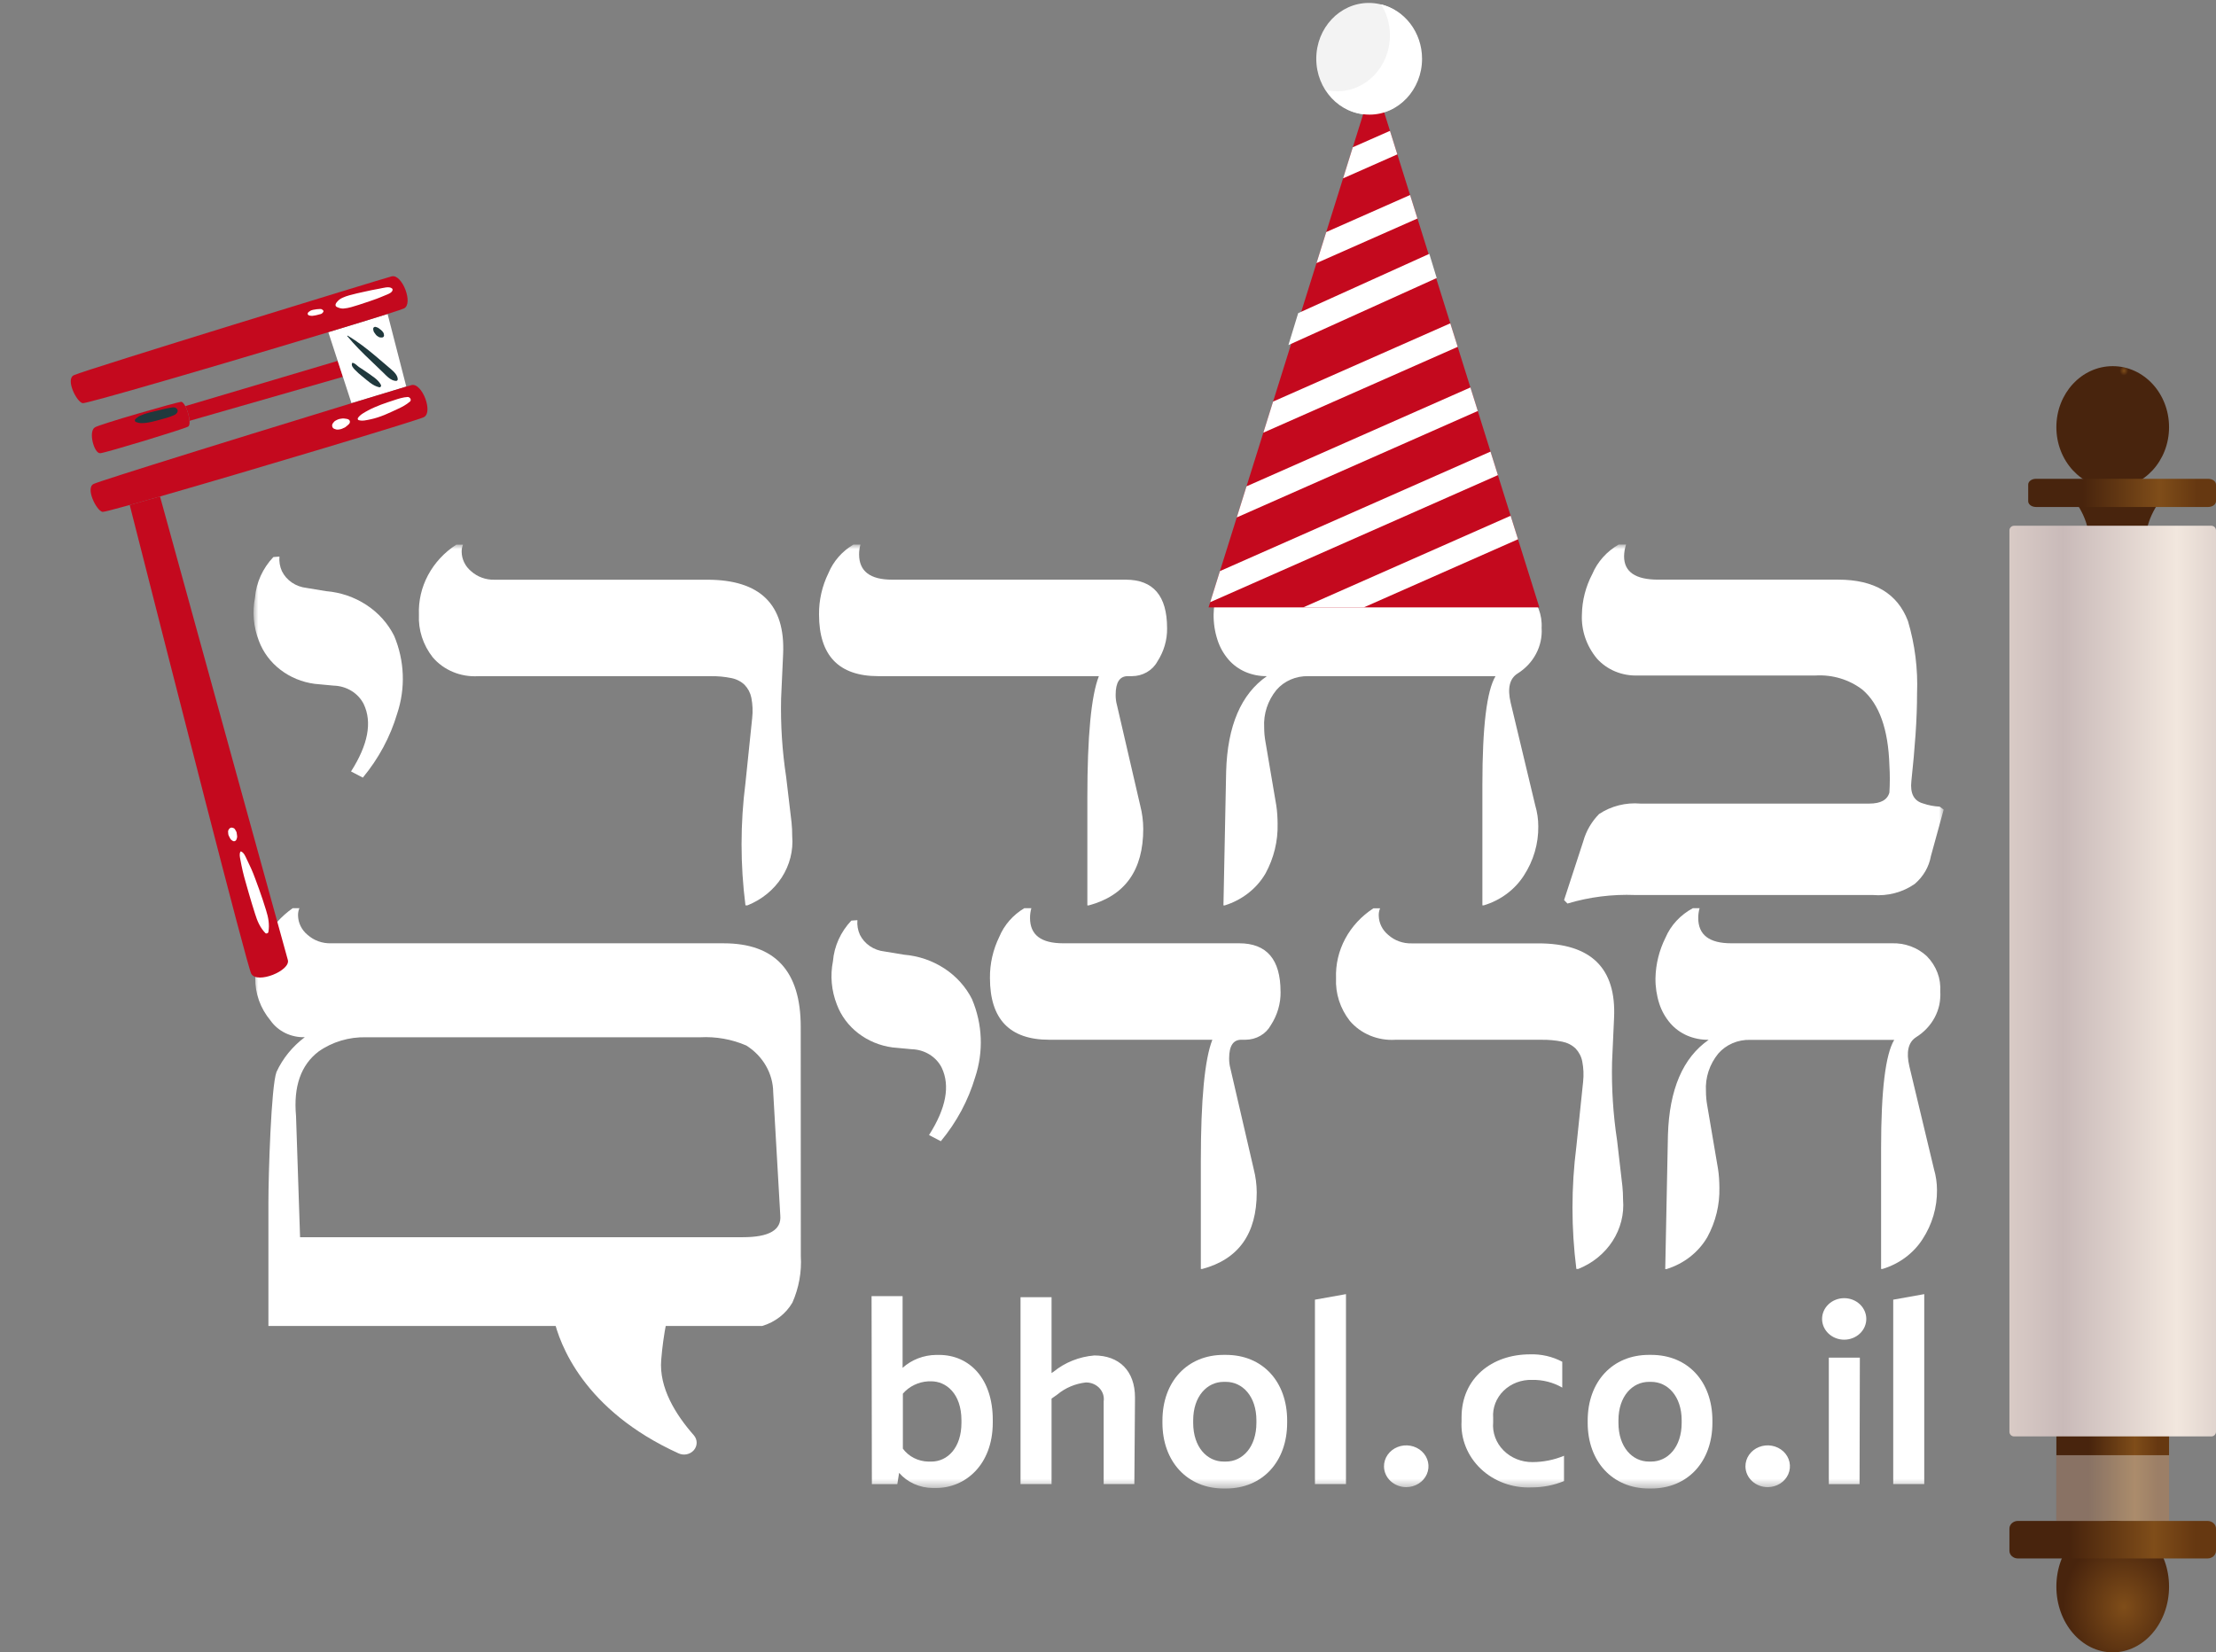 <svg width="236" height="176" viewBox="0 0 236 176" fill="none" xmlns="http://www.w3.org/2000/svg">
<rect x="0" y="0" width="236" height="176" fill="#808080" stroke="none"/>
<path d="M231 60H219V162H231V60Z" fill="url(#paint0_linear_19_573)"/>
<path style="mix-blend-mode:multiply" d="M231 155H219V162H231V155Z" fill="url(#paint1_linear_19_573)"/>
<path style="mix-blend-mode:multiply" d="M219 69H231V60H219V69Z" fill="url(#paint2_linear_19_573)"/>
<path d="M231 45.5C231 49.089 228.313 52 225 52C221.687 52 219 49.089 219 45.5C219 41.911 221.678 39 225 39C228.322 39 231 41.911 231 45.5Z" fill="url(#paint3_radial_19_573)"/>
<path d="M225.495 52H220C221.615 54.104 222.466 55.497 222.551 58H228.449C228.534 55.497 229.385 54.104 231 52H225.505H225.495Z" fill="url(#paint4_radial_19_573)"/>
<path d="M231 169C231 165.135 228.313 162 225 162C221.687 162 219 165.135 219 169C219 172.865 221.687 176 225 176C228.313 176 231 172.865 231 169Z" fill="url(#paint5_radial_19_573)"/>
<path d="M235.176 51H216.824C216.369 51 216 51.275 216 51.614V53.386C216 53.725 216.369 54 216.824 54H235.176C235.631 54 236 53.725 236 53.386V51.614C236 51.275 235.631 51 235.176 51Z" fill="url(#paint6_linear_19_573)"/>
<path d="M235.094 162H214.906C214.406 162 214 162.366 214 162.818V165.182C214 165.634 214.406 166 214.906 166H235.094C235.594 166 236 165.634 236 165.182V162.818C236 162.366 235.594 162 235.094 162Z" fill="url(#paint7_linear_19_573)"/>
<path d="M235.503 56H214.497C214.223 56 214 56.223 214 56.497V152.503C214 152.777 214.223 153 214.497 153H235.503C235.777 153 236 152.777 236 152.503V56.497C236 56.223 235.777 56 235.503 56Z" fill="url(#paint8_linear_19_573)"/>
<mask id="mask0_19_573" style="mask-type:luminance" maskUnits="userSpaceOnUse" x="27" y="58" width="180" height="101">
<path d="M207 58H27V158.548H207V58Z" fill="white"/>
</mask>
<g mask="url(#mask0_19_573)">
<path d="M99.992 144.317C103.295 144.317 105.728 146.894 105.728 151.228V151.523C105.728 156.061 102.766 158.491 99.712 158.491H99.338C98.651 158.488 97.973 158.342 97.353 158.063C96.733 157.785 96.187 157.381 95.753 156.88L95.564 158.081H92.852L92.82 138.056H96.125V145.694C97.09 144.824 98.372 144.331 99.71 144.317H99.992ZM102.392 151.287C102.392 148.416 100.741 147.13 99.181 147.13H98.867C98.342 147.159 97.829 147.291 97.362 147.518C96.895 147.744 96.483 148.06 96.154 148.446V154.302C96.458 154.717 96.862 155.059 97.334 155.298C97.805 155.538 98.331 155.668 98.867 155.68H99.181C100.928 155.68 102.392 154.187 102.392 151.552V151.287Z" fill="white"/>
<path d="M120.875 148.856L120.807 158.076H117.539V149.266C117.576 149.013 117.555 148.755 117.476 148.51C117.397 148.265 117.263 148.039 117.082 147.848C116.901 147.656 116.679 147.504 116.429 147.401C116.18 147.298 115.91 147.247 115.637 147.252C114.514 147.379 113.458 147.825 112.612 148.531L111.989 148.971V158.076H108.684V138.171H111.989V146.251L112.209 146.103C113.423 145.113 114.939 144.509 116.54 144.376C119.16 144.376 120.875 145.987 120.875 148.856Z" fill="white"/>
<path d="M137.079 151.55C137.079 155.677 134.459 158.548 130.562 158.548H130.314C126.449 158.548 123.798 155.677 123.798 151.55V151.313C123.798 147.155 126.448 144.314 130.314 144.314H130.563C134.462 144.314 137.08 147.155 137.08 151.313L137.079 151.55ZM133.805 151.288C133.805 148.71 132.31 147.188 130.563 147.188H130.314C128.567 147.188 127.072 148.71 127.072 151.288V151.55C127.072 154.155 128.567 155.677 130.314 155.677H130.563C132.31 155.677 133.805 154.155 133.805 151.55V151.288Z" fill="white"/>
<path d="M140.039 158.078V138.434L143.344 137.843V158.075L140.039 158.078Z" fill="white"/>
<path d="M147.393 156.206C147.387 155.765 147.521 155.332 147.778 154.962C148.034 154.592 148.402 154.303 148.834 154.13C149.266 153.957 149.744 153.909 150.205 153.992C150.667 154.074 151.092 154.284 151.426 154.593C151.76 154.903 151.989 155.3 152.083 155.732C152.177 156.164 152.132 156.613 151.954 157.021C151.776 157.429 151.472 157.779 151.082 158.025C150.692 158.27 150.233 158.402 149.763 158.402C149.14 158.403 148.542 158.172 148.098 157.761C147.654 157.35 147.401 156.791 147.393 156.206Z" fill="white"/>
<path d="M166.564 155.062V157.756C165.464 158.208 164.274 158.438 163.073 158.43C162.079 158.47 161.087 158.314 160.161 157.972C159.236 157.631 158.396 157.111 157.697 156.446C156.999 155.781 156.456 154.986 156.104 154.113C155.752 153.239 155.598 152.306 155.653 151.373V150.963C155.653 146.808 158.864 144.257 162.947 144.257C164.146 144.218 165.333 144.491 166.377 145.045V147.8C165.414 147.242 164.299 146.956 163.167 146.978C162.604 146.96 162.043 147.053 161.52 147.252C160.998 147.451 160.526 147.75 160.135 148.131C159.743 148.513 159.442 148.967 159.25 149.464C159.057 149.962 158.979 150.492 159.019 151.02V151.489C158.969 152.034 159.042 152.582 159.232 153.099C159.422 153.616 159.725 154.089 160.122 154.489C160.518 154.889 161 155.207 161.535 155.421C162.071 155.636 162.648 155.742 163.23 155.734C164.379 155.728 165.514 155.499 166.564 155.06" fill="white"/>
<path d="M182.368 151.55C182.368 155.677 179.748 158.548 175.852 158.548H175.602C171.737 158.548 169.086 155.677 169.086 151.55V151.313C169.086 147.155 171.736 144.314 175.602 144.314H175.852C179.751 144.314 182.368 147.155 182.368 151.313V151.55ZM179.095 151.288C179.095 148.71 177.599 147.188 175.853 147.188H175.603C173.857 147.188 172.362 148.71 172.362 151.288V151.55C172.362 154.155 173.857 155.677 175.603 155.677H175.853C177.599 155.677 179.095 154.155 179.095 151.55V151.288Z" fill="white"/>
<path d="M185.887 156.206C185.881 155.765 186.015 155.332 186.272 154.962C186.528 154.592 186.896 154.303 187.328 154.13C187.761 153.957 188.238 153.909 188.699 153.992C189.161 154.074 189.586 154.284 189.92 154.593C190.255 154.903 190.483 155.3 190.577 155.732C190.671 156.164 190.626 156.613 190.448 157.021C190.27 157.429 189.967 157.779 189.577 158.025C189.186 158.27 188.727 158.402 188.258 158.402C187.634 158.403 187.036 158.172 186.592 157.761C186.148 157.35 185.895 156.791 185.887 156.206Z" fill="white"/>
<path d="M194.048 140.484C194.048 139.897 194.296 139.335 194.738 138.92C195.179 138.506 195.778 138.273 196.403 138.273C197.027 138.273 197.626 138.506 198.068 138.92C198.509 139.335 198.757 139.897 198.757 140.484C198.757 141.07 198.509 141.633 198.068 142.047C197.626 142.462 197.027 142.695 196.403 142.695C195.778 142.695 195.179 142.462 194.738 142.047C194.296 141.633 194.048 141.07 194.048 140.484ZM194.766 158.08V144.611H198.071L198.04 158.08H194.766Z" fill="white"/>
<path d="M201.625 158.078V138.434L204.929 137.843V158.075L201.625 158.078Z" fill="white"/>
<path d="M41.971 67.713C43.089 70.367 43.203 73.301 42.294 76.025C41.56 78.494 40.319 80.805 38.641 82.828L37.384 82.171C39.2 79.322 39.652 76.933 38.739 75.003C38.451 74.426 37.997 73.936 37.429 73.587C36.861 73.238 36.201 73.045 35.523 73.028L33.507 72.838C32.169 72.661 30.907 72.142 29.862 71.337C28.816 70.533 28.025 69.474 27.577 68.276C26.999 66.8 26.854 65.205 27.157 63.658C27.288 62.055 27.975 60.536 29.112 59.334L29.76 59.284C29.713 59.813 29.803 60.345 30.022 60.834C30.259 61.317 30.623 61.735 31.081 62.048C31.539 62.361 32.074 62.557 32.636 62.62L34.724 62.965C36.268 63.093 37.751 63.599 39.022 64.433C40.294 65.266 41.31 66.398 41.97 67.716" fill="white"/>
<path d="M84.3 87.616C84.322 87.862 84.341 88.108 84.353 88.336C84.366 88.565 84.369 88.813 84.369 89.055C84.498 90.599 84.107 92.143 83.251 93.467C82.395 94.791 81.118 95.83 79.599 96.435H79.39C78.836 92.106 78.836 87.73 79.39 83.4L80.105 76.495C80.186 75.771 80.157 75.039 80.018 74.323C79.917 73.81 79.668 73.334 79.299 72.945C78.913 72.579 78.421 72.328 77.884 72.225C77.165 72.078 76.431 72.01 75.695 72.023H50.922C50.002 72.078 49.082 71.923 48.239 71.572C47.396 71.222 46.656 70.685 46.081 70.007C45.052 68.695 44.534 67.09 44.615 65.461C44.557 64.005 44.892 62.56 45.588 61.258C46.284 59.956 47.318 58.84 48.595 58.013H49.309C49.206 58.259 49.158 58.523 49.167 58.787C49.173 59.176 49.265 59.56 49.438 59.913C49.61 60.267 49.86 60.583 50.17 60.84C50.503 61.141 50.896 61.376 51.327 61.532C51.758 61.689 52.218 61.762 52.679 61.749H75.333C80.95 61.749 83.639 64.387 83.401 69.661L83.186 74.407C83.123 77.2 83.303 79.993 83.725 82.759L84.3 87.616Z" fill="white"/>
<path d="M124.294 66.901C124.314 68.159 123.953 69.397 123.253 70.47C122.999 70.935 122.614 71.325 122.14 71.598C121.666 71.872 121.121 72.017 120.565 72.02H120.107C119.244 72.02 118.813 72.683 118.815 74.008C118.811 74.383 118.859 74.756 118.959 75.12L121.431 85.794C121.642 86.61 121.75 87.447 121.754 88.287C121.754 92.688 119.817 95.406 115.944 96.439H115.801V84.92C115.801 78.409 116.21 74.109 117.028 72.02H93.537C89.331 72.02 87.227 69.831 87.225 65.452C87.209 63.93 87.552 62.423 88.23 61.041C88.749 59.79 89.677 58.726 90.882 58.004H91.635C91.54 58.345 91.491 58.696 91.492 59.048C91.492 60.844 92.664 61.743 95.007 61.743H119.882C122.821 61.743 124.291 63.461 124.292 66.896" fill="white"/>
<path d="M164.182 66.902C164.241 67.851 164.034 68.799 163.581 69.65C163.128 70.501 162.446 71.225 161.601 71.751C160.763 72.29 160.524 73.324 160.884 74.851L163.503 85.794C163.716 86.517 163.824 87.263 163.825 88.013C163.849 89.867 163.314 91.689 162.282 93.269C161.314 94.774 159.798 95.898 158.016 96.434H157.872V83.539C157.872 77.409 158.338 73.57 159.271 72.021H139.329C138.683 72.005 138.041 72.128 137.454 72.382C136.866 72.636 136.349 73.014 135.942 73.486C135.012 74.626 134.547 76.042 134.632 77.476C134.631 78.006 134.68 78.535 134.778 79.058L135.923 85.794C135.97 86.108 136.006 86.435 136.028 86.772C136.05 87.108 136.063 87.433 136.063 87.747C136.109 89.582 135.666 91.4 134.775 93.034C133.84 94.645 132.288 95.861 130.434 96.437H130.295L130.582 82.155C130.726 77.306 132.172 73.927 134.921 72.02C134.129 72.03 133.344 71.874 132.624 71.565C131.928 71.261 131.316 70.812 130.832 70.253C130.306 69.638 129.91 68.934 129.667 68.179C129.376 67.294 129.235 66.371 129.248 65.445C129.282 63.953 129.647 62.483 130.32 61.13C130.889 59.81 131.913 58.708 133.229 58H133.947C133.85 58.341 133.801 58.692 133.801 59.044C133.801 60.838 134.973 61.736 137.317 61.737H159.005C159.69 61.715 160.373 61.824 161.011 62.059C161.65 62.293 162.231 62.647 162.718 63.1C163.223 63.608 163.613 64.207 163.863 64.86C164.114 65.514 164.221 66.208 164.178 66.902" fill="white"/>
<path d="M207 86.234L205.638 91.185C205.436 92.327 204.829 93.371 203.917 94.15C202.628 95.049 201.032 95.469 199.434 95.331H174.136C171.696 95.236 169.257 95.543 166.93 96.24L166.571 95.869L168.618 89.602C168.916 88.52 169.495 87.525 170.301 86.704C171.584 85.853 173.148 85.459 174.712 85.594H199.074C200.291 85.594 201.006 85.2 201.218 84.413C201.278 83.449 201.278 82.482 201.218 81.518C201.099 77.683 200.143 74.998 198.35 73.463C196.951 72.387 195.171 71.846 193.365 71.949H174.426C173.605 71.981 172.788 71.836 172.035 71.527C171.283 71.217 170.616 70.751 170.085 70.163C168.964 68.823 168.391 67.15 168.47 65.448C168.496 63.95 168.876 62.477 169.582 61.133C170.134 59.834 171.115 58.737 172.381 58.001H173.17C173.04 58.406 172.97 58.825 172.961 59.248C172.959 60.91 174.165 61.74 176.581 61.74H195.776C199.604 61.74 202.077 63.211 203.195 66.152C203.939 68.661 204.266 71.263 204.163 73.866C204.163 75.207 204.11 76.656 204.004 78.21C203.897 79.765 203.749 81.426 203.558 83.193C203.412 84.517 203.831 85.314 204.816 85.583C205.381 85.776 205.973 85.89 206.574 85.919L207 86.234Z" fill="white"/>
<path d="M85.286 133.793C85.387 135.486 85.081 137.178 84.391 138.744C83.699 139.935 82.543 140.829 81.165 141.237H28.585V128.133C28.585 125.147 28.873 115.706 29.445 114.182C30.112 112.734 31.147 111.462 32.458 110.476C31.737 110.498 31.021 110.345 30.381 110.032C29.741 109.719 29.197 109.257 28.801 108.69C27.73 107.404 27.16 105.813 27.186 104.18C27.193 102.735 27.557 101.312 28.247 100.021C28.938 98.73 29.937 97.606 31.167 96.738H31.885C31.781 96.983 31.732 97.246 31.741 97.51C31.747 97.9 31.839 98.285 32.012 98.639C32.185 98.993 32.435 99.31 32.746 99.568C33.08 99.868 33.473 100.103 33.904 100.259C34.335 100.415 34.794 100.488 35.256 100.475H77.063C82.538 100.475 85.276 103.439 85.276 109.366L85.286 133.793ZM79.117 131.78C81.916 131.78 83.243 131.005 83.099 129.455L82.346 116.345C82.336 115.358 82.069 114.388 81.569 113.519C81.07 112.651 80.352 111.91 79.478 111.361C77.94 110.695 76.253 110.395 74.563 110.485H39.02C37.189 110.433 35.393 110.968 33.928 112.001C32.042 113.439 31.242 115.729 31.527 118.87L31.957 131.783L79.117 131.78Z" fill="white"/>
<path d="M103.523 106.442C104.641 109.095 104.756 112.029 103.849 114.753C103.115 117.222 101.874 119.532 100.197 121.555L98.939 120.899C100.756 118.05 101.207 115.661 100.294 113.731C100.006 113.154 99.553 112.664 98.985 112.315C98.417 111.966 97.757 111.773 97.079 111.756L95.063 111.567C93.723 111.39 92.461 110.871 91.414 110.067C90.367 109.262 89.576 108.203 89.127 107.004C88.546 105.526 88.401 103.928 88.708 102.379C88.841 100.777 89.528 99.258 90.665 98.057L91.314 98.011C91.266 98.54 91.356 99.072 91.576 99.561C91.813 100.044 92.179 100.462 92.637 100.775C93.096 101.087 93.632 101.283 94.195 101.345L96.282 101.689C97.827 101.817 99.308 102.324 100.58 103.158C101.851 103.992 102.867 105.124 103.527 106.442" fill="white"/>
<path d="M136.38 105.627C136.4 106.886 136.039 108.124 135.34 109.198C135.085 109.663 134.7 110.053 134.226 110.326C133.752 110.6 133.207 110.745 132.651 110.748H132.193C131.33 110.748 130.899 111.41 130.901 112.736C130.897 113.11 130.946 113.483 131.045 113.846L133.518 124.522C133.728 125.337 133.836 126.174 133.84 127.013C133.84 131.414 131.904 134.132 128.03 135.165H127.887V123.646C127.887 117.135 128.296 112.835 129.114 110.748H111.74C107.532 110.748 105.428 108.558 105.428 104.177C105.411 102.655 105.753 101.149 106.431 99.766C106.953 98.518 107.882 97.458 109.084 96.736H109.837C109.742 97.076 109.695 97.426 109.696 97.778C109.696 99.574 110.867 100.473 113.209 100.473H131.963C134.904 100.473 136.375 102.191 136.375 105.626" fill="white"/>
<path d="M172.781 126.341C172.807 126.587 172.822 126.833 172.835 127.061C172.847 127.29 172.853 127.538 172.853 127.78C172.982 129.324 172.591 130.868 171.735 132.192C170.879 133.517 169.602 134.555 168.083 135.16H167.879C167.329 130.831 167.329 126.456 167.879 122.127L168.599 115.222C168.677 114.498 168.646 113.766 168.506 113.05C168.407 112.537 168.158 112.06 167.789 111.672C167.403 111.306 166.911 111.056 166.374 110.953C165.655 110.808 164.921 110.74 164.185 110.752H148.593C147.673 110.807 146.753 110.653 145.91 110.302C145.067 109.952 144.327 109.415 143.752 108.738C142.725 107.424 142.208 105.819 142.286 104.19C142.231 102.736 142.567 101.291 143.263 99.991C143.959 98.69 144.992 97.575 146.267 96.748H146.978C146.874 96.993 146.825 97.256 146.834 97.52C146.839 97.91 146.932 98.294 147.105 98.648C147.278 99.002 147.528 99.318 147.839 99.576C148.172 99.876 148.565 100.112 148.996 100.267C149.427 100.423 149.887 100.497 150.348 100.483H163.828C169.443 100.483 172.132 103.12 171.896 108.395L171.681 113.141C171.618 115.935 171.798 118.728 172.22 121.495L172.781 126.341Z" fill="white"/>
<path d="M206.642 105.627C206.701 106.577 206.493 107.524 206.04 108.375C205.587 109.226 204.904 109.951 204.059 110.476C203.225 111.015 202.986 112.049 203.343 113.576L205.963 124.521C206.175 125.246 206.284 125.994 206.286 126.745C206.309 128.598 205.774 130.419 204.743 131.999C203.774 133.503 202.259 134.627 200.477 135.164H200.333V122.273C200.333 116.145 200.799 112.307 201.732 110.76H186.381C185.734 110.743 185.092 110.866 184.504 111.12C183.916 111.374 183.398 111.751 182.99 112.223C182.062 113.365 181.597 114.78 181.68 116.215C181.68 116.745 181.729 117.274 181.826 117.797L182.971 124.535C183.018 124.847 183.056 125.176 183.076 125.51C183.096 125.845 183.112 126.174 183.112 126.486C183.159 128.321 182.718 130.138 181.827 131.772C180.893 133.382 179.342 134.598 177.488 135.173H177.345L177.632 120.891C177.778 116.042 179.224 112.663 181.971 110.756C181.179 110.764 180.395 110.609 179.675 110.301C178.979 109.996 178.366 109.547 177.881 108.987C177.356 108.372 176.96 107.669 176.715 106.915C176.43 106.03 176.291 105.109 176.304 104.184C176.336 102.691 176.701 101.22 177.376 99.867C177.943 98.546 178.968 97.444 180.284 96.736H181.003C180.906 97.076 180.858 97.428 180.86 97.78C180.86 99.576 182.031 100.474 184.373 100.473H201.48C202.166 100.451 202.849 100.561 203.487 100.795C204.126 101.03 204.707 101.385 205.194 101.838C205.696 102.345 206.083 102.943 206.332 103.594C206.58 104.246 206.686 104.938 206.642 105.629" fill="white"/>
<path d="M58.977 140.475C59.589 143.132 62.12 150.178 72.233 154.79C72.506 154.923 72.821 154.964 73.123 154.905C73.425 154.846 73.697 154.691 73.891 154.467C74.086 154.242 74.193 153.961 74.193 153.671C74.193 153.382 74.087 153.101 73.892 152.876C71.948 150.67 70.179 147.814 70.417 144.861C70.631 142.158 71.158 139.485 71.988 136.89C72.061 136.664 72.065 136.422 71.999 136.194C71.933 135.966 71.799 135.76 71.614 135.599C71.429 135.439 71.2 135.331 70.952 135.288C70.704 135.244 70.449 135.267 70.215 135.354L59.82 139.047C59.522 139.152 59.274 139.354 59.121 139.616C58.967 139.877 58.918 140.182 58.982 140.475" fill="white"/>
</g>
<path d="M35.963 38.439L19.733 43.258C19.963 43.693 20.152 44.344 20.185 44.825L36.518 40.138L35.96 38.435L35.963 38.439Z" fill="#C4091E"/>
<path d="M35.963 38.439L36.52 40.142L37.436 42.948C40.166 42.115 42.295 41.466 43.269 41.177L41.278 33.442C39.831 33.901 37.594 34.586 34.966 35.382L35.965 38.443L35.963 38.439Z" fill="white"/>
<path d="M30.652 102.24C30.418 101.444 22.034 71.007 17.041 52.879C15.819 53.227 14.726 53.538 13.816 53.79C18.438 71.992 26.318 102.907 26.756 103.712C27.378 104.855 30.986 103.375 30.652 102.24Z" fill="#C4091E"/>
<path d="M34.96 35.382C37.587 34.585 39.825 33.901 41.272 33.441C42.273 33.125 42.901 32.913 43.03 32.849C44.053 32.339 42.819 29.14 41.707 29.437C40.598 29.732 9.229 39.35 7.875 39.96C6.94 40.377 8.161 42.825 8.802 42.944C8.895 42.96 9.678 42.766 10.937 42.423C11.752 42.203 12.768 41.918 13.935 41.585C19.501 40.005 28.452 37.352 34.966 35.383L34.96 35.382Z" fill="#C4091E"/>
<path d="M45.144 44.429C46.167 43.919 44.933 40.72 43.821 41.017C43.751 41.037 43.56 41.09 43.27 41.177C42.295 41.466 40.167 42.115 37.436 42.948C31.316 44.82 22.171 47.639 16.131 49.541C14.955 49.91 13.891 50.247 12.998 50.534C11.325 51.07 10.218 51.435 9.988 51.539C9.054 51.956 10.275 54.404 10.916 54.523C11.027 54.542 12.109 54.266 13.826 53.788C14.74 53.534 15.829 53.226 17.052 52.878C26.701 50.112 44.401 44.802 45.15 44.43L45.144 44.429Z" fill="#C4091E"/>
<path d="M20.045 45.429C20.167 45.354 20.205 45.125 20.185 44.825C20.149 44.34 19.96 43.689 19.733 43.258C19.582 42.977 19.423 42.784 19.273 42.8C19.011 42.828 16.805 43.436 14.625 44.073C13.526 44.391 12.435 44.721 11.591 44.991C10.847 45.227 10.302 45.414 10.127 45.508C9.366 45.913 10.02 48.328 10.674 48.274C10.836 48.26 11.462 48.096 12.312 47.853C13.186 47.604 14.3 47.276 15.409 46.94C17.621 46.267 19.817 45.568 20.048 45.433L20.045 45.429Z" fill="#C4091E"/>
<path d="M41.789 30.953C41.823 30.869 41.818 30.786 41.751 30.726C41.445 30.46 40.777 30.687 40.403 30.747C39.853 30.835 39.31 30.965 38.763 31.081C38.24 31.193 37.722 31.311 37.209 31.453C36.948 31.526 36.704 31.608 36.455 31.725C36.166 31.858 35.991 32.019 35.806 32.268C35.695 32.418 35.702 32.623 35.88 32.701C36.101 32.803 36.322 32.879 36.578 32.865C36.858 32.846 37.138 32.786 37.409 32.712C37.941 32.563 38.462 32.391 38.986 32.213C39.489 32.038 39.997 31.88 40.491 31.674C40.739 31.573 40.988 31.472 41.234 31.368C41.444 31.276 41.702 31.174 41.793 30.95L41.789 30.953Z" fill="white"/>
<path d="M34.404 33.268C34.463 33.198 34.466 33.093 34.396 33.037C34.372 33.017 34.342 32.995 34.317 32.975C34.265 32.938 34.216 32.913 34.149 32.911C34.114 32.909 34.077 32.912 34.041 32.915C33.939 32.92 33.838 32.925 33.735 32.936C33.609 32.947 33.491 32.968 33.37 32.995C33.319 33.008 33.271 33.019 33.219 33.033C33.149 33.053 33.087 33.083 33.029 33.121C32.924 33.189 32.805 33.252 32.771 33.377C32.752 33.441 32.773 33.489 32.813 33.534C32.861 33.59 32.928 33.608 33 33.617C33.047 33.622 33.091 33.629 33.141 33.638C33.215 33.651 33.286 33.64 33.36 33.628C33.485 33.608 33.604 33.596 33.726 33.563C33.837 33.531 33.945 33.502 34.055 33.476C34.124 33.456 34.201 33.447 34.259 33.409C34.313 33.373 34.357 33.314 34.398 33.267L34.404 33.268Z" fill="white"/>
<path d="M43.648 42.792C43.874 42.598 43.656 42.273 43.41 42.285C42.931 42.312 42.423 42.47 41.963 42.627C41.503 42.785 41.036 42.921 40.584 43.099C40.125 43.282 39.644 43.473 39.209 43.711C38.83 43.924 38.356 44.152 38.119 44.522C38.072 44.594 38.105 44.721 38.189 44.748C38.6 44.879 39.074 44.743 39.497 44.657C39.992 44.553 40.495 44.378 40.966 44.188C41.433 44 41.895 43.77 42.354 43.562C42.809 43.356 43.267 43.112 43.643 42.785L43.648 42.792Z" fill="white"/>
<path d="M36.953 45.362C36.995 45.325 37.037 45.287 37.078 45.249C37.137 45.196 37.19 45.151 37.227 45.081C37.277 44.981 37.279 44.882 37.23 44.791C37.155 44.651 36.998 44.63 36.855 44.605C36.709 44.584 36.57 44.556 36.415 44.581C36.26 44.605 36.1 44.623 35.953 44.693C35.828 44.755 35.702 44.806 35.596 44.906C35.553 44.95 35.519 44.998 35.482 45.043C35.397 45.15 35.357 45.258 35.377 45.388C35.393 45.506 35.469 45.631 35.589 45.67C35.667 45.696 35.754 45.737 35.834 45.751C35.928 45.767 36.017 45.76 36.111 45.744C36.222 45.728 36.327 45.711 36.429 45.664C36.487 45.636 36.549 45.611 36.607 45.583C36.676 45.554 36.743 45.53 36.801 45.483C36.855 45.447 36.899 45.397 36.949 45.355L36.953 45.362Z" fill="white"/>
<path d="M40.902 35.74C40.891 35.63 40.875 35.496 40.812 35.409C40.745 35.314 40.667 35.212 40.573 35.145C40.497 35.087 40.418 35.026 40.342 34.968C40.293 34.928 40.242 34.9 40.179 34.879C40.131 34.865 40.087 34.848 40.042 34.83C39.968 34.802 39.885 34.81 39.817 34.865C39.75 34.924 39.732 34.997 39.745 35.076C39.763 35.188 39.779 35.295 39.842 35.392C39.896 35.475 39.958 35.553 40.016 35.633C40.062 35.695 40.109 35.741 40.169 35.783C40.211 35.813 40.25 35.839 40.292 35.862C40.351 35.901 40.398 35.931 40.471 35.94C40.508 35.947 40.551 35.944 40.586 35.947C40.624 35.947 40.665 35.951 40.706 35.945C40.805 35.937 40.905 35.846 40.894 35.745L40.902 35.74Z" fill="#20393D"/>
<path d="M42.361 40.397C42.34 39.867 41.78 39.449 41.412 39.131C40.931 38.717 40.453 38.306 39.965 37.897C39.041 37.117 38.08 36.382 37.034 35.753C37.006 35.735 36.967 35.776 36.985 35.805C37.757 36.731 38.61 37.589 39.49 38.419C39.932 38.842 40.373 39.262 40.811 39.688C41.174 40.04 41.626 40.57 42.195 40.572C42.283 40.571 42.364 40.477 42.361 40.397Z" fill="#20393D"/>
<path d="M40.567 40.991C40.265 40.404 39.593 40.034 39.066 39.65C38.796 39.457 38.522 39.282 38.243 39.101C38.032 38.962 37.809 38.672 37.543 38.646C37.527 38.646 37.513 38.65 37.506 38.665C37.367 38.925 37.619 39.191 37.779 39.369C38.022 39.63 38.295 39.862 38.576 40.089C39.114 40.516 39.68 41.094 40.387 41.248C40.541 41.28 40.626 41.107 40.569 40.995L40.567 40.991Z" fill="#20393D"/>
<path d="M38.566 41.305C38.548 41.277 38.537 41.243 38.518 41.214C38.494 41.178 38.452 41.155 38.42 41.124C38.363 41.079 38.314 41.029 38.261 40.982C38.206 40.931 38.124 40.907 38.062 40.871C38 40.835 37.939 40.793 37.88 40.754C37.861 40.741 37.828 40.758 37.838 40.782C37.859 40.856 37.887 40.924 37.918 40.996C37.951 41.072 37.986 41.167 38.047 41.219C38.106 41.268 38.169 41.314 38.234 41.354C38.279 41.38 38.325 41.417 38.379 41.423C38.42 41.427 38.463 41.425 38.504 41.428C38.569 41.427 38.597 41.352 38.569 41.309L38.566 41.305Z" fill="white"/>
<path d="M18.877 43.921C18.981 43.735 18.889 43.544 18.728 43.45C18.539 43.337 18.316 43.401 18.103 43.438C17.91 43.472 17.721 43.503 17.531 43.55C17.174 43.636 16.814 43.727 16.454 43.809C16.09 43.893 15.743 43.977 15.39 44.095C15.22 44.155 15.058 44.22 14.897 44.295C14.707 44.383 14.573 44.507 14.417 44.639C14.322 44.722 14.354 44.906 14.468 44.945C14.653 45.008 14.817 45.065 15.017 45.068C15.195 45.069 15.361 45.063 15.539 45.039C15.943 44.99 16.32 44.902 16.713 44.794C17.08 44.697 17.451 44.598 17.814 44.489C17.985 44.438 18.151 44.371 18.319 44.307C18.548 44.219 18.756 44.149 18.883 43.922L18.877 43.921Z" fill="#20393D"/>
<path d="M28.583 99.274C28.723 98.46 28.574 97.71 28.335 96.949C28.097 96.197 27.864 95.446 27.59 94.707C27.315 93.974 27.064 93.22 26.743 92.502C26.593 92.164 26.432 91.833 26.271 91.503C26.132 91.214 25.99 90.83 25.675 90.693C25.651 90.682 25.613 90.692 25.603 90.719C25.47 90.986 25.548 91.283 25.597 91.559C25.672 91.977 25.763 92.395 25.855 92.806C26.032 93.573 26.276 94.326 26.481 95.085C26.691 95.844 26.934 96.594 27.166 97.345C27.401 98.109 27.701 98.811 28.261 99.388C28.357 99.484 28.56 99.407 28.583 99.274Z" fill="white"/>
<path d="M25.237 89.243C25.273 89.122 25.249 89.01 25.231 88.888C25.218 88.81 25.214 88.72 25.193 88.646C25.171 88.578 25.127 88.51 25.09 88.447C25.052 88.379 25.017 88.31 24.96 88.255C24.907 88.208 24.848 88.195 24.783 88.171C24.628 88.119 24.489 88.168 24.393 88.308C24.353 88.365 24.319 88.413 24.3 88.487C24.282 88.56 24.293 88.635 24.301 88.707C24.306 88.781 24.307 88.867 24.331 88.938C24.352 89.012 24.404 89.091 24.438 89.161C24.493 89.269 24.534 89.375 24.631 89.455C24.74 89.538 24.849 89.646 25.008 89.593C25.167 89.541 25.198 89.377 25.237 89.243Z" fill="white"/>
<path d="M145.776 12.204C148.866 12.204 151.371 9.542 151.371 6.258C151.371 2.974 148.866 0.312 145.776 0.312C142.686 0.312 140.181 2.974 140.181 6.258C140.181 9.542 142.686 12.204 145.776 12.204Z" fill="white" fill-opacity="0.9"/>
<path d="M146.324 8.499L128.71 64.695H146.324H163.939L146.324 8.499Z" fill="#C4091E"/>
<path d="M143.035 18.996L148.813 16.442L148.03 13.937L144.07 15.685L143.035 18.996Z" fill="white"/>
<path d="M140.205 28.024L150.954 23.274L150.172 20.769L141.241 24.718L140.205 28.024Z" fill="white"/>
<path d="M137.214 36.755L153.006 29.614L152.22 27.037L138.254 33.354L137.214 36.755Z" fill="white"/>
<path d="M134.544 46.086L155.242 36.943L154.454 34.438L135.58 42.774L134.544 46.086Z" fill="white"/>
<path d="M131.714 55.114L157.383 43.775L156.596 41.27L132.75 51.802L131.714 55.114Z" fill="white"/>
<path d="M128.884 64.142L159.525 50.607L158.737 48.102L129.92 60.831L128.884 64.142Z" fill="white"/>
<path d="M145.242 64.695L161.666 57.439L160.879 54.935L138.79 64.695H145.242Z" fill="white"/>
<path d="M147.079 0.462C147.678 1.408 148.025 2.548 148.025 3.773C148.025 7.06 145.518 9.719 142.43 9.719C142.009 9.719 141.596 9.664 141.203 9.57C142.205 11.158 143.916 12.209 145.851 12.209C148.944 12.209 151.446 9.545 151.446 6.263C151.446 3.43 149.576 1.059 147.079 0.462Z" fill="white"/>
<defs>
<linearGradient id="paint0_linear_19_573" x1="219" y1="41.452" x2="230.992" y2="41.452" gradientUnits="userSpaceOnUse">
<stop offset="0.29" stop-color="#48240D"/>
<stop offset="0.7" stop-color="#7F4D19"/>
<stop offset="0.9" stop-color="#663811"/>
</linearGradient>
<linearGradient id="paint1_linear_19_573" x1="225" y1="49.078" x2="225" y2="49.078" gradientUnits="userSpaceOnUse">
<stop stop-color="#EDEDED" stop-opacity="0.75"/>
<stop offset="0.12" stop-color="#807272"/>
<stop offset="0.22" stop-color="#918585" stop-opacity="0.86"/>
<stop offset="0.44" stop-color="#BFB8B8" stop-opacity="0.5"/>
<stop offset="0.71" stop-color="white" stop-opacity="0"/>
</linearGradient>
<linearGradient id="paint2_linear_19_573" x1="225.008" y1="60" x2="225.008" y2="69" gradientUnits="userSpaceOnUse">
<stop stop-color="#EDEDED" stop-opacity="0.75"/>
<stop offset="0.12" stop-color="#807272"/>
<stop offset="0.22" stop-color="#918585" stop-opacity="0.86"/>
<stop offset="0.44" stop-color="#BFB8B8" stop-opacity="0.5"/>
<stop offset="0.71" stop-color="white" stop-opacity="0"/>
</linearGradient>
<radialGradient id="paint3_radial_19_573" cx="0" cy="0" r="1" gradientUnits="userSpaceOnUse" gradientTransform="translate(226.196 39.498) scale(0.46 0.498)">
<stop stop-color="#7F4D19"/>
<stop offset="1" stop-color="#48240D"/>
</radialGradient>
<radialGradient id="paint4_radial_19_573" cx="0" cy="0" r="1" gradientUnits="userSpaceOnUse" gradientTransform="translate(226.876 46.166) scale(7.514 6.886)">
<stop stop-color="#7F4D19"/>
<stop offset="1" stop-color="#48240D"/>
</radialGradient>
<radialGradient id="paint5_radial_19_573" cx="0" cy="0" r="1" gradientUnits="userSpaceOnUse" gradientTransform="translate(226.196 171.158) scale(6.506 7.59)">
<stop stop-color="#7F4D19"/>
<stop offset="1" stop-color="#48240D"/>
</radialGradient>
<linearGradient id="paint6_linear_19_573" x1="216" y1="52.496" x2="236" y2="52.496" gradientUnits="userSpaceOnUse">
<stop offset="0.29" stop-color="#48240D"/>
<stop offset="0.7" stop-color="#7F4D19"/>
<stop offset="0.9" stop-color="#663811"/>
</linearGradient>
<linearGradient id="paint7_linear_19_573" x1="214" y1="163.995" x2="236" y2="163.995" gradientUnits="userSpaceOnUse">
<stop offset="0.29" stop-color="#48240D"/>
<stop offset="0.7" stop-color="#7F4D19"/>
<stop offset="0.9" stop-color="#663811"/>
</linearGradient>
<linearGradient id="paint8_linear_19_573" x1="214" y1="104.505" x2="236" y2="104.505" gradientUnits="userSpaceOnUse">
<stop stop-color="#D9CBC6"/>
<stop offset="0.26" stop-color="#C9BAB9"/>
<stop offset="0.81" stop-color="#F2E7DE"/>
<stop offset="1" stop-color="#E0D4CE"/>
</linearGradient>
</defs>
</svg>
